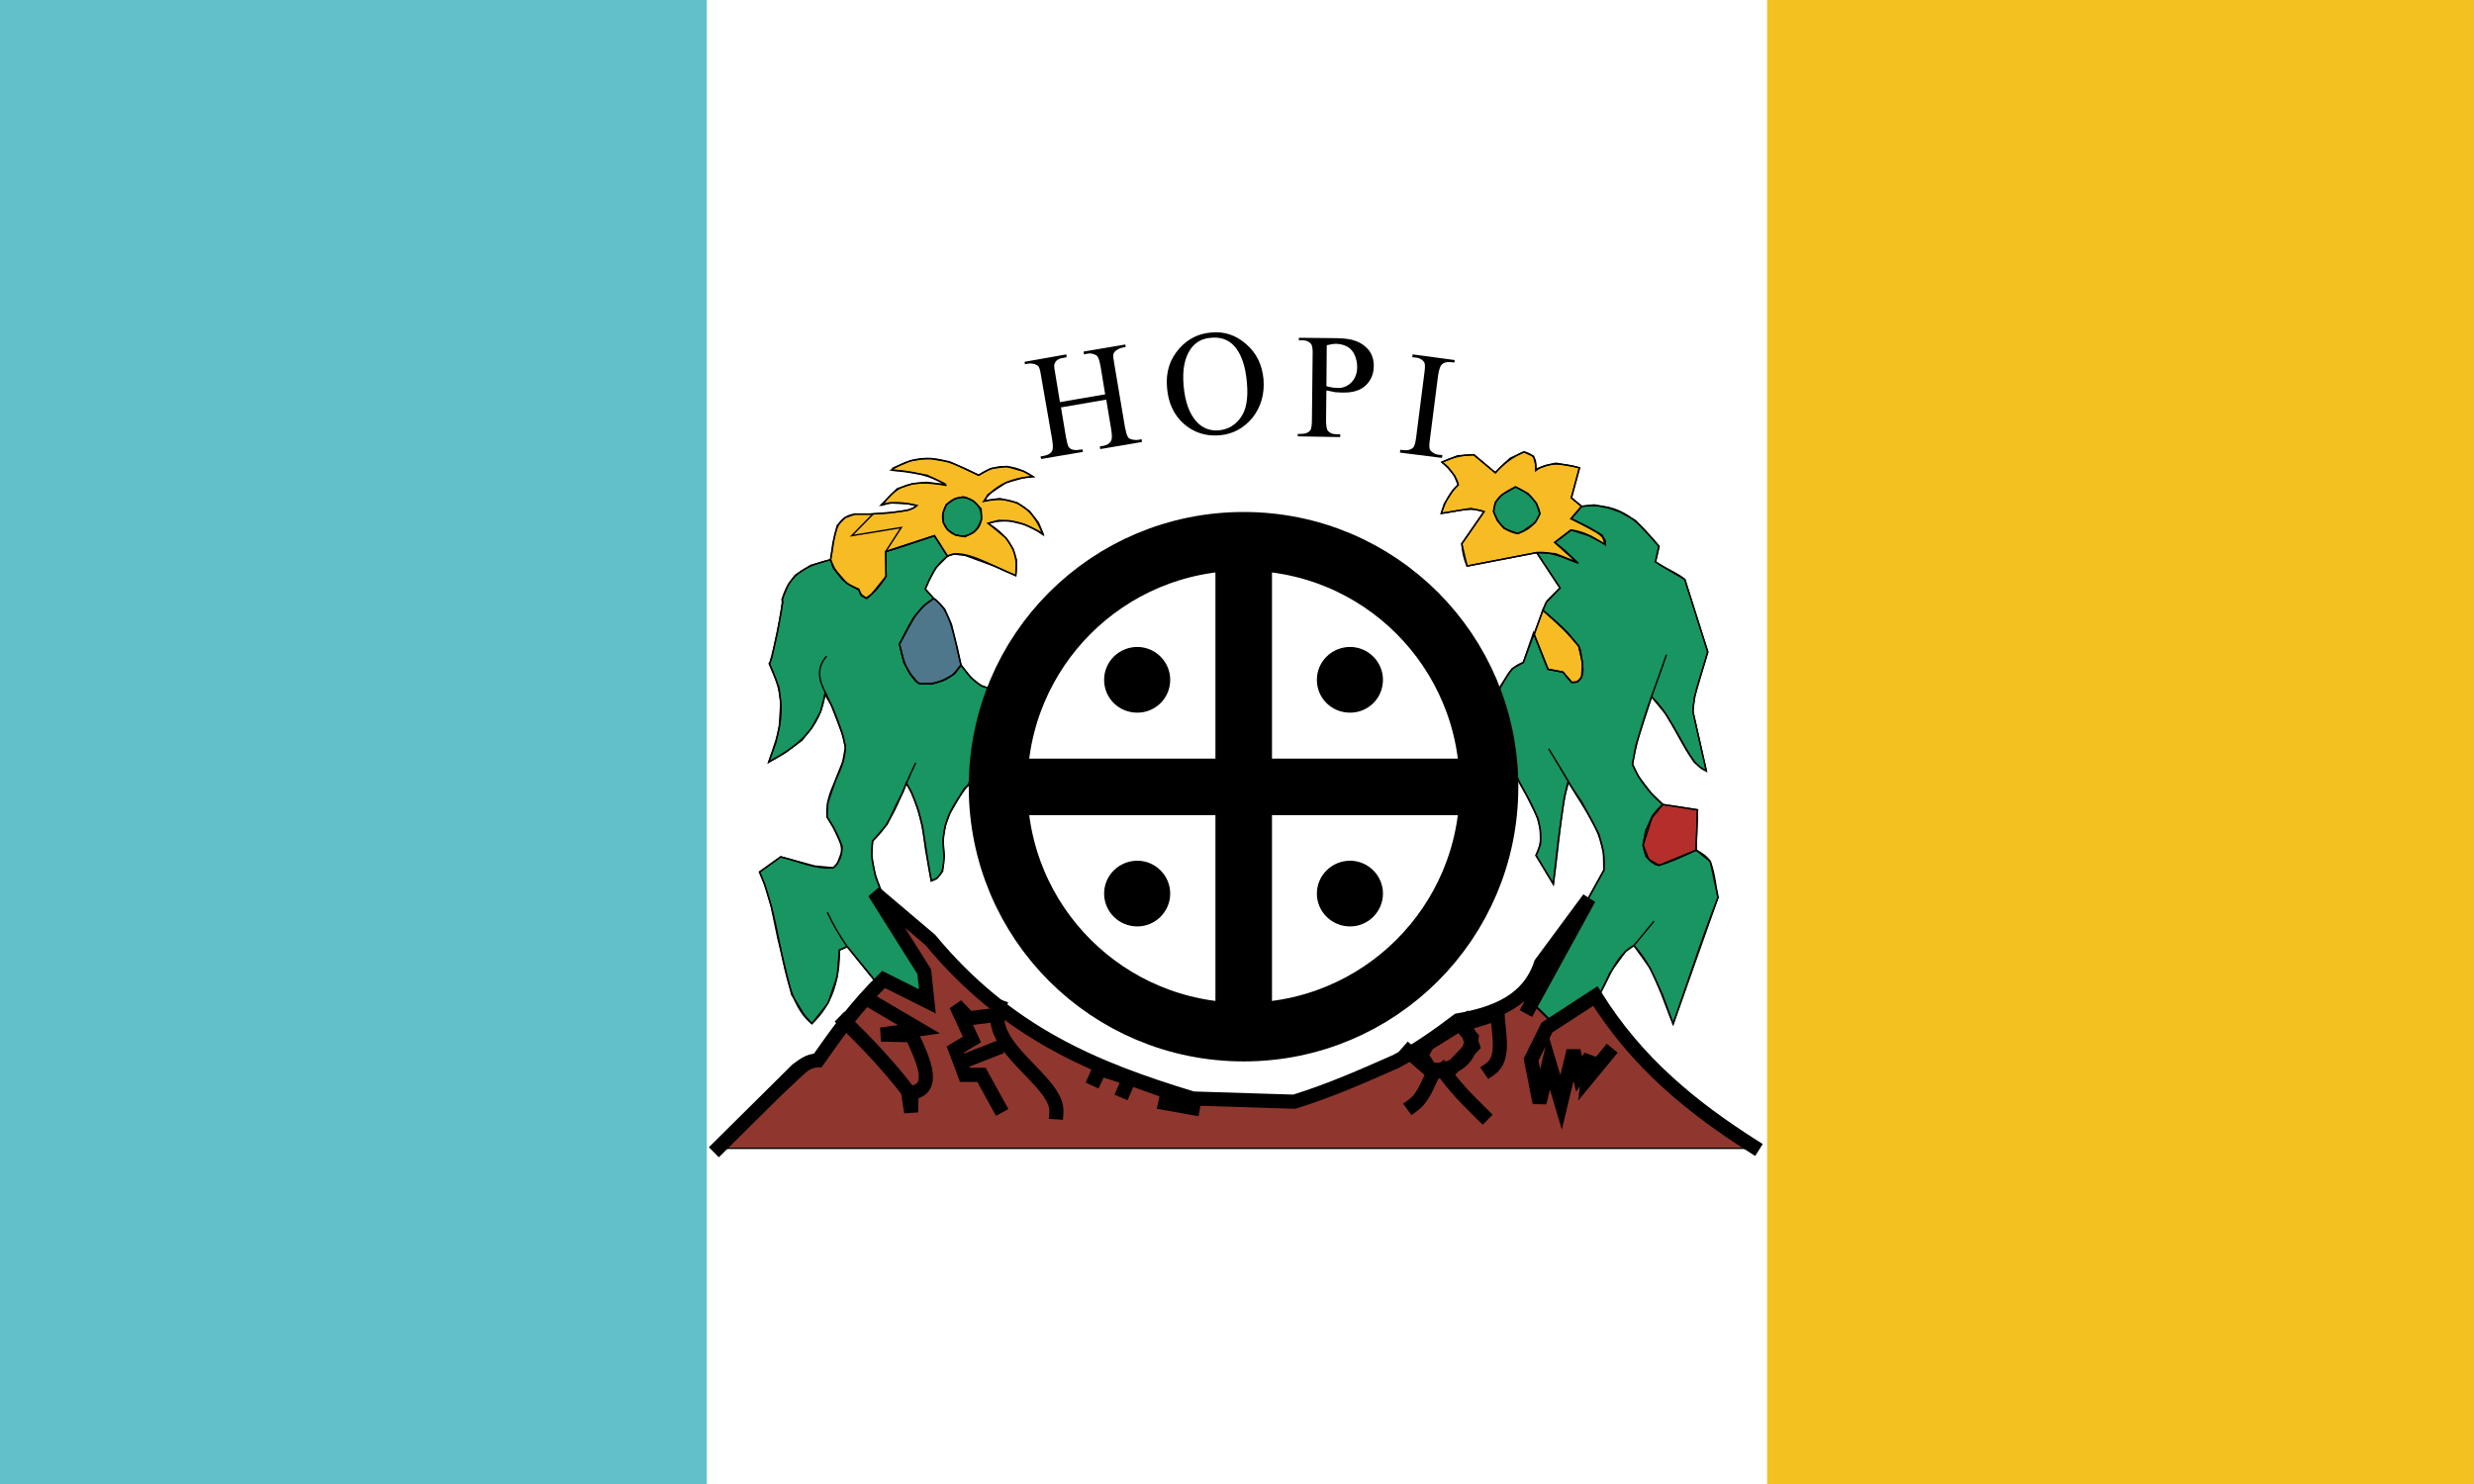 <svg version="1.2" xmlns="http://www.w3.org/2000/svg" viewBox="0 0 700 420" width="700" height="420">
	<title>Proyecto nuevo</title>
	<style>
		.s0 { fill: #ffffff } 
		.s1 { fill: #62c0cb } 
		.s2 { fill: #f3c120 } 
		.s3 { fill: #8f372e;stroke: #000000;stroke-width: .4 } 
		.s4 { fill: #199561;stroke: #000000;stroke-width: .4 } 
		.s5 { fill: #4f778c;stroke: #000000;stroke-width: .4 } 
		.s6 { fill: #f7bc24;stroke: #000000;stroke-width: .4 } 
		.s7 { fill: #b42e2c;stroke: #000000;stroke-width: .4 } 
		.s8 { fill: none;stroke: #000000;stroke-width: 16.6 } 
		.s9 { fill: none;stroke: #000000;stroke-width: 16 } 
		.s10 { fill: #000000;stroke: #000000;stroke-width: .4 } 
		.s11 { fill: #000000 } 
		.s12 { fill: none;stroke: #000000;stroke-linecap: square;stroke-width: 4 } 
		.s13 { fill: none;stroke: #000000;stroke-width: .4 } 
	</style>
	<path id="Forma 1" class="s0" d="m0 0h700v420h-700z"/>
	<path id="Forma 2" class="s1" d="m0 0h200v420h-200z"/>
	<path id="Forma 4" class="s2" d="m500 0h200v420h-200z"/>
	<g id="g1187">
		<path id="path1027" class="s3" d="m204.5 325h289.8l-21.8-18.3-21.1-24.8-12.4 7.4-5.2-5.1-5-1.8-18.2 8.4-22.9 13.2-22.9 8.7-36.1-3.3-35-16.8-14.5-10.2-23.6-23.3-5.7-4.1 11.6 20 0.9 8.4-12.4-6.2-18.6 22.9z"/>
		<path id="path1049" class="s4" d="m247.2 277.2l-7.5-9.3-2.2 1-0.6 7.3-2.6 7.7-4.6 5.8-2.1-2.4-3.6-5.8-3.9-15.9-1.9-9.1-1.9-6.3-1.4-3.4 6-4.3 9.6 2.6 5.3 0.5 1.1-1.1 1.2-3.2 0.2-1.7-2.6-5.7-1.7-2.7 0.2-3.9 2.5-7.3 1.8-4.5 0.7-4-0.7-3.4-3.3-8.6-1.8-3-1.2 4.9-2.6 4.7-2.7 3.4-4.7 3.5-4.7 2.7 2.1-5.8 0.9-4.4 0.4-6.3-0.5-4.7-2.7-6.6 0.7-1.9 1.6-7.2 1.5-8.5-0.2-0.6 1.7-4.2 2-2.7 4.4-2.8 5.6-1.6 0.8 2.3 2.6 3.3 4.1 2.7 0.5 0.1 0.7 1.8 1.6 0.7 2.6-2.4 2.8-3.8-0.1-7 3.4-1 10.4-3.5 3.7 5.8-3.3 3.3-2 3.7-1 2.3 2.4 2.7-2.8 2-3.1 3.7-3.8 7.2 1.3 5.3 3.2 5.1 1 0.7h4.1l2.7-0.9 3.3-1.8 1.8-2.5 2.8 3.6 2.9 2.3 1.8 0.6-3.3 16-2 11.5-1.3 1-2.1 3.6-2 3.5-1.2 3.3-0.7 4 0.4 4.7-0.5 4.3-1.6 2-1.6 0.7-1.6-8.8-0.9-6.7-1.2-4.5-1.9-5.1-1.5-2.6-0.9 2.5-1.7 3.2-2.8 6-3.5 4-0.6 0.7-0.3 4.2 1.1 5.8 1.3 3.4 0.7 6.6 10.1 14 2.4 9.5-5.3-0.3z"/>
		<path id="path1051" class="s5" d="m264.2 169.4l-2.8 2-2.6 3-4.3 7.9 1.3 5.3 1.8 3.1 1.8 2.2 0.6 0.5 3.6 0.2 3.2-1.1 2.8-1.5 2.3-2.8-1-4.6-1.7-6.9-1.9-4.3-2.5-2.6z"/>
		<path id="path1053" class="s6" d="m246.2 145.5h-4.3l-2.8 1-2.2 2.2-1.2 4.9-0.7 4.8 0.8 2.3 1.8 2.1 2.1 2.4 3.3 1.6 0.6 1.4 1.4 1.1 1.6-1.1 4.1-5.1-0.1-7 13.8-4.5 3.7 5.8 1.9-0.6 3.1 0.4 8.2 3 6.1 2.7 0.2-4.4-0.9-3-2-3.2-5.1-4.2 2.9-0.8 3.2 0.1 4 1 3.3 1.5 2.1 1.1-1.3-3.1-2.5-3.2-3.5-2.4-4.9-1.2-4.3 0.6 0.9-1.7 5.1-3.4 4.9-1.4 2.8-0.3-2.6-1.5-4.9-1.4-4.5 0.6-3.4 1.9-8.2-3.8-5.4-0.9-2.6 0.1-3.1 0.5-5 2.1-0.1 0.6 3.8 0.4 6 1 4.8 2.3-0.9 0.2-4.1-0.5-3.9 0.4-4.3 1.4-4.6 4.6 2.4-0.6 5.6 0.3 1.9 0.4-0.8 0.8-1.5 0.6-5.6 0.8z"/>
		<path id="path1055" class="s4" d="m273.4 140.8l2.1 1.1 2.1 2.1 0.1 3.1-1.1 2.3-1.1 1.2-2.4 1.3-2.8-0.5-2.2-1.5-1.2-2-0.1-2.5 0.9-2.6 2.6-1.7 2.2-0.5z"/>
		<path id="path1063" class="s4" d="m449.1 254.8l4.7-8.5-0.1-5-1.3-5.2-4.8-9-3.8-5.7-1.2 4.3-1.8 12.8-1.3 11.7-4.9-8.1 1.3-3.2-0.1-4-0.6-3.2-3.1-6.3-3.9-6.9-5.1-19.7 1.5-4.7 3.3-4.9 3.1-1.7 2.9-8.4 2.5 6.3 1.6 4 4.2 0.8 2.5 2.9 1.6-0.1 1.2-1.4 0.4-2-0.7-5.5-0.5-1.2-4.3-5-5.9-5.2 1.2-2.6 3.7-3.7-6.6-10 2.4-0.2 4.3 1.2 4.6 1.7-3.2-3.2-3-2.4 4.6-3.5 2.9 0.5 5.5 2.8 1.3 0.8v-1l-0.9-1.6-3.6-2.1-5.2-2.6 3-3.5 3.6-0.4 4.2 0.9 3.1 1.1 4.3 2.4 3 3.2 3.7 4.1-1 4.4 4.7 2.9 3.6 2.1 6.5 20.5-3.8 12.9-0.4 4 3.8 16.8-1.7-1-1.8-1.6-2.3-3.8-2.6-4.6-3.2-5.3-3.9-4.7-4.4 13.6-1 5.5 1.7 3.5 3.6 4.7 3.3 3.2-2.7 2.8-2.2 4.7-0.7 4 0.8 3.2 2.6 2.2 1.1 0.3 10.5-4.3 4 3.2 0.2 0.9 2 9.3-12.7 35.8-3-8.2-3.5-7.6-4.6-6.4-2.3 1.6-4.4 6-3 6.2-14.3 7-6.5-6.4z"/>
		<path id="path1065" class="s6" d="m434.1 179.6l3.9 9.8 4.2 0.8 2.5 2.9 1.6-0.1 1.2-1.4 0.3-4-1.1-4.7-3.2-3.9-7-6.3z"/>
		<path id="path1067" class="s7" d="m470.5 227.7l-3.1 3.7-2.5 7.8 1.6 4 2.9 1.7 10.5-4.3 0.4-11.4z"/>
		<path id="path1090" class="s6" d="m434.8 156.4l-19.7 3.8-1.5-6.3 6.3-9.1-3.7-0.9-8.4 1.4 0.9-2.8 2.5-3.8 1.4-1.5-1.1-2.6-1.9-2.5-1.6-1.3 4.4-1.8 4.6-0.3 6.1 5.1 1.4-1.5 2.8-2.6 3.9-1.8 1.5 0.7 1.2 0.5 0.6 2.4 0.1 1.4 0.7-0.4 2.4-0.8 2.5-0.6 5.1 0.9 1.6 0.4-2.3 8.5 2.9 2.4-3 3.5 4.5 2.3 4.3 2.4 0.9 2.6-4.3-2.4-5.4-1.7-4.6 3.5 6.2 5.6-6-2.4z"/>
		<path id="path1073-1" class="s4" d="m428.8 137.8l-3.9 2.3-1.8 2-0.5 2.7 1.1 2.6 1.9 2.2 3.8 1.4 1.5-0.7 3.5-2.4 1.3-2.5-1-3-2.3-2.7z"/>
		<g id="g919">
			<path id="path870" class="s8" d="m351.9 292.1c-38.5 0-69.5-31-69.5-69.4 0-38.5 31-69.5 69.5-69.5 38.4 0 69.4 31 69.4 69.5 0 38.4-31 69.4-69.4 69.4z"/>
			<path id="path872" fill-rule="evenodd" class="s9" d="m351.9 293.2v-141.1"/>
			<path id="path874" fill-rule="evenodd" class="s9" d="m282.9 222.7h137.9"/>
			<g id="g909">
				<path id="path876" class="s10" d="m321.8 201.5c-5.1 0-9.2-4-9.2-9.1 0-5 4.1-9.1 9.2-9.1 5 0 9.1 4.1 9.1 9.1 0 5.1-4.1 9.1-9.1 9.1z"/>
				<path id="path876-7" class="s10" d="m382 201.5c-5.1 0-9.2-4-9.2-9.1 0-5 4.1-9.1 9.2-9.1 5 0 9.1 4.1 9.1 9.1 0 5.1-4.1 9.1-9.1 9.1z"/>
				<path id="path876-3" class="s10" d="m321.8 262c-5.1 0-9.2-4.1-9.2-9.1 0-5 4.1-9.1 9.2-9.1 5 0 9.1 4.1 9.1 9.1 0 5-4.1 9.1-9.1 9.1z"/>
				<path id="path876-0" class="s10" d="m382 262c-5.1 0-9.2-4.1-9.2-9.1 0-5 4.1-9.1 9.2-9.1 5 0 9.1 4.1 9.1 9.1 0 5-4.1 9.1-9.1 9.1z"/>
			</g>
		</g>
		<g id="g1002">
			<g id="text928">
				<path id="path973" class="s11" d="m299.9 113.8l12.8-2.2-1.3-7.9q-0.4-2.1-0.8-2.7-0.3-0.5-1-0.7-0.9-0.4-1.9-0.2l-1 0.2-0.1-0.8 11.8-2 0.1 0.7-1 0.2q-0.9 0.2-1.7 0.8-0.6 0.4-0.8 1.1-0.1 0.7 0.3 2.8l3 17.8q0.4 2.1 0.8 2.7 0.2 0.5 0.9 0.7 1 0.3 2 0.2l1-0.2 0.1 0.8-11.8 2-0.1-0.8 0.9-0.1q1.7-0.3 2.3-1.5 0.4-0.7 0-3.2l-1.4-8.4-12.8 2.2 1.4 8.4q0.4 2.1 0.7 2.7 0.3 0.5 1 0.8 1 0.3 2 0.1l1-0.1 0.1 0.7-11.8 2-0.2-0.7 1-0.2q1.7-0.3 2.3-1.4 0.4-0.7 0-3.2l-3.1-17.8q-0.3-2.1-0.7-2.8-0.3-0.4-1-0.7-1-0.3-1.9-0.2l-1 0.2-0.1-0.7 11.8-2.1 0.1 0.8-1 0.2q-1 0.1-1.8 0.7-0.5 0.5-0.7 1.2-0.1 0.7 0.3 2.7z"/>
			</g>
			<g id="text928-0">
				<path id="path970" fill-rule="evenodd" class="s11" d="m342.8 94.1q5.5-0.5 9.8 3.3 4.3 3.7 4.9 9.9 0.5 6.3-3.1 10.9-3.7 4.5-9.3 5-5.8 0.5-10.1-3.2-4.3-3.8-4.8-10.3-0.6-6.6 3.6-11.2 3.6-4 9-4.4zm-0.2 1.5q-3.8 0.3-5.8 3.3-2.5 3.7-1.9 10.3 0.6 6.9 3.8 10.3 2.5 2.6 6.2 2.3 3.9-0.4 6.2-3.7 2.3-3.2 1.7-9.8-0.6-7.2-3.7-10.5-2.5-2.6-6.5-2.2z"/>
			</g>
			<g id="text928-6">
				<path id="path967" fill-rule="evenodd" class="s11" d="m375.3 110.5l-0.1 8.2q0 2.6 0.5 3.2 0.8 1 2.4 1h1.1v0.8l-12-0.2v-0.7h1q1.8 0 2.6-1.1 0.4-0.7 0.4-3.1l0.2-18.1q0.1-2.6-0.5-3.2-0.8-1-2.4-1h-1v-0.7l10.2 0.1q3.8 0 5.9 0.8 2.2 0.8 3.7 2.6 1.4 1.9 1.4 4.4 0 3.4-2.3 5.6-2.3 2.1-6.4 2-1 0-2.2-0.1-1.2-0.2-2.5-0.5zm0-1.2q1.1 0.3 1.9 0.4 0.9 0.1 1.5 0.1 2.1 0 3.7-1.6 1.6-1.7 1.6-4.3 0-1.8-0.7-3.4-0.7-1.6-2.1-2.4-1.3-0.7-3.1-0.8-1 0-2.7 0.4z"/>
			</g>
			<g id="text928-3">
				<path id="path964" class="s11" d="m408.1 128.8l-0.1 0.8-11.9-1.5 0.1-0.8 0.9 0.1q1.8 0.2 2.7-0.7 0.6-0.5 0.9-3l2.3-18q0.3-2.1 0.1-2.8-0.1-0.5-0.7-1-0.8-0.6-1.8-0.7l-1-0.1 0.1-0.8 11.9 1.6-0.1 0.7-1-0.1q-1.7-0.2-2.6 0.7-0.6 0.6-1 3l-2.3 18q-0.3 2.1-0.1 2.8 0.1 0.5 0.8 1 0.8 0.6 1.7 0.7z"/>
			</g>
		</g>
		<path id="path1004" fill-rule="evenodd" class="s12" d="m203.4 324.7l22.1-21.9c1.7-1.2 3.2-2.6 5.9-2.7 5.4-7.7 10.9-15.4 18.6-22.9l12.4 6.2-0.9-8.4-14.1-22.4 15.8 13.4c21.9 26.4 46.6 36.5 74.3 44.9l28.7 0.9c10.6-3.3 19.7-7.4 28.8-11.4 6.5-3.5 12.1-7.5 17.5-11.6 10.9-1.9 20.1-5.7 23.5-16.1l13.6-18.4-16.9 30.8"/>
		<path id="path1006" fill-rule="evenodd" class="s12" d="m496 324.4c-17-10.8-32.8-23.5-44.6-42.5l-13.7 8.9-4.5 9.1 2.4 12.2 2.7-11.5 3.4 11.4 3.5-14.6 1.6 6.6 3.2-5-0.7 6 5.6-6.8"/>
		<path id="path1008" fill-rule="evenodd" class="s12" d="m398.5 297.6l7 6.1c4.8-1.6 10.2-2.3 10.9-10l-3.1-3.6 10.4-3.2c0.3 5.9 2.2 12.7-2.1 15.7"/>
		<path id="path1010" fill-rule="evenodd" class="s12" d="m405.5 303.7c-1.6 3.2-2.7 6.9-5.7 9.1"/>
		<path id="path1012" fill-rule="evenodd" class="s12" d="m408.1 302.7c3.2 4.6 7.2 8.7 11.4 12.8"/>
		<path id="path1014" class="s12" d="m404.6 302.6l5.4 0.5 6.7-7-2.4-7.1-10.4 6.5-1.8 3.1z"/>
		<path id="path1016" fill-rule="evenodd" class="s12" d="m239 289.1c6.5 6.3 12.6 12.8 17.9 19.7l0.9 6 0.1-5.5c7-1.2 3.6-8.7 0.1-16.3l-8.7-0.2 10.7-1.5-14.3-8.4"/>
		<path id="path1018" fill-rule="evenodd" class="s12" d="m282.7 284.9c-4.1 11.6 16.8 21 16.2 29.9"/>
		<path id="path1020" fill-rule="evenodd" class="s12" d="m281.3 287.3l-7.2 0.9-3.6-3.7 4.5 9.7-4.7 2.8 2.7 7.2h4.7l4.9 8.9"/>
		<path id="path1022" fill-rule="evenodd" class="s12" d="m272.3 300.5l9.2-3.6"/>
		<path id="path1024" fill-rule="evenodd" class="s12" d="m310.9 303.2l-1.9 4 2.1-4.7 8.4 2.7-2.3 5.4 2.3-5.5 10.9 3.9-0.7 3.2 7.8 1.4"/>
		<path id="path1029" fill-rule="evenodd" class="s13" d="m247.8 277.8l-8.1-9.9c-2.3-3.3-4.2-6.6-5.6-9.7"/>
		<path id="path1031" fill-rule="evenodd" class="s13" d="m239.7 267.9l-2.2 1c0.1 8.6-2.3 15.7-7.8 20.8-9.3-7.5-7.8-27.3-14.8-42.9l6-4.3c5 1.2 9.8 3.6 14.9 3.1 4.9-4.7 1-9.6-1.8-14.4-0.6-8.1 4.9-12 5.2-19.7-1-5.3-3.1-10.2-5.4-15-2.2-3.9-2.9-7.5 0.1-10.8"/>
		<path id="path1033" fill-rule="evenodd" class="s13" d="m233.5 195.9c-1.3 10.6-8.3 15.5-16 19.8 2.7-8 6.2-15.6 0.2-27.8 0.4 0 4.2-17.4 3.6-18.2 2.2-8 7.8-9.8 13.7-11.3 1.5 4.1 4.1 7 8 8.4 0.3 1.5 1.2 2.1 2.3 2.5 2.3-1.9 4.1-4 5.4-6.2l-0.1-7 13.8-4.5 3.7 5.8c-3.5 2.6-4.9 6-6.3 9.3l2.4 2.7c4.9 3 5.8 11.5 7.7 18.8 2.5 3.4 5.1 6.5 8.5 6.5"/>
		<path id="path1035" fill-rule="evenodd" class="s13" d="m249.5 252.5c-1.8-4.3-3.4-8.6-2.6-14.5 6.2-5.7 8.4-14.6 12.2-22.1"/>
		<path id="path1039" fill-rule="evenodd" class="s13" d="m256.4 221.6c5.1 8.3 5.2 18.3 7.1 27.7 3.7-1.1 3.8-5.1 3.4-9.6-0.4-9.4 4.8-14.1 8.6-19.9"/>
		<path id="path1041" fill-rule="evenodd" class="s13" d="m264.2 169.4c-5 3-7.2 8.1-9.7 12.9 1 4.2 1.9 8.4 5.5 11.1 5.1 0.5 9.3-0.9 11.9-5.2"/>
		<path id="path1043" fill-rule="evenodd" class="s13" d="m235 158.4c1.2-5.2 0.5-12 6.9-12.9h4.3c5-0.5 11.1-0.4 13.3-2.4-3-0.5-5.7-1.5-9.8-0.2 3-4.2 6.6-7.8 18.1-5.5-4-2.8-9.4-4-15.6-4.4 9.6-6.2 17.1-2.3 24.7 1.5 4.9-3.4 10-3.2 15.4 0.4q-9.7 0.6-14 7c8.4-2 13.8 1.5 16.8 9.4-4.3-3-9.1-5-15.5-3.2 5 3.3 8.9 7.3 7.8 14.8-6.8-2.7-15-8-19.3-5.5"/>
		<path id="path1045" fill-rule="evenodd" class="s13" d="m247 145.5l-6 6.1 14-2.3-4.4 6.8"/>
		<path id="path1047" class="s13" d="m272.2 151.7c-3 0-5.5-2.4-5.5-5.4 0-3.1 2.5-5.5 5.5-5.5 3.1 0 5.5 2.4 5.5 5.5 0 3-2.4 5.4-5.5 5.4z"/>
		<path id="path1057" fill-rule="evenodd" class="s13" d="m452.6 281.4c2.9-4.9 4.5-11 9.7-13.8l5.7-6.9-5.7 6.9c5.6 5.9 8 14.7 11.1 22.2 4.2-11.9 8-23.9 12.7-35.8-0.7-3.4-0.9-6.7-2.2-10.2-1-1.4-2.4-2.4-4-3.2l0.4-11.4-9.8-1.5c-3.9-3.3-6.8-7.1-8.6-11.4 1.9-11.2 6.2-20.8 9.6-31l-4.2 11.9c6.7 6.1 9.5 18.5 15.5 21l-3.8-16.8c0.3-6 2.7-11.3 4.2-16.9l-6.5-20.5c-2.3-2-5.6-3-8.3-5l1-4.4c-5.3-6.2-10.3-12.7-21.9-11.3l-3 3.5c4.7 2.3 10 4.5 9.7 7.3-2.9-1.6-5.5-3.6-9.7-4.1l-4.6 3.5 6.7 5.9c-3.8-1.3-7.1-3.4-11.8-3l6.6 10-4 4.2-3.8 10-2.6 6.9c-4.4 1.6-4.9 4.8-6.7 7.4l3.1 20.8 2.5 5.6c3.6 6.8 8.4 13.6 4.7 20.8l4.9 8.1c1.4-9.8 2.1-20.9 4.2-29.2l-5.5-9.1 5.5 9.2c4.4 8 11.1 15.2 10.1 25.2l-7 12.6-13 25.3c10.6 9.1 2.7 5.6 5.6 5.8z"/>
		<path id="path1059" fill-rule="evenodd" class="s13" d="m433.9 179.1l4.1 10.3 4.2 0.8 2.5 2.9c4 0.3 3.5-4.4 2-10.2-3-3.6-6.3-7.1-10.2-10.2"/>
		<path id="path1061" fill-rule="evenodd" class="s13" d="m470.5 227.7c-3.4 2.6-4.8 6.9-5.6 11.5 0.4 2.7 1.4 4.9 4.5 5.7 3.3-0.9 6.9-2.6 10.5-4.3"/>
		<path id="path1069" fill-rule="evenodd" class="s13" d="m434.8 156.4l-19.7 3.8c-0.8-1.8-1.3-3.9-1.5-6.3l6.3-9.1c-3.8-1.5-8 0-12.1 0.5 1.1-3.4 2.6-6.2 4.8-8.1-0.4-2.1-2.1-4.2-4.6-6.4 2.5-1.2 5.4-2.1 9-2.1l6.1 5.1c2.2-2.5 4.8-4.5 8.1-5.9 3.9 1 3.3 3.2 3.3 5.3 3.3-2.6 7.7-2.1 12.4-0.8l-2.3 8.5 2.9 2.4"/>
		<path id="path1071" fill-rule="evenodd" class="s13" d="m428.8 137.8c-3 1.5-6 2.9-6.2 7 1.1 3.2 3.1 5.6 6.8 6.2 3-0.9 5.2-2.8 6.3-5.6-0.5-3.2-2.8-5.8-6.9-7.6z"/>
	</g>
</svg>
